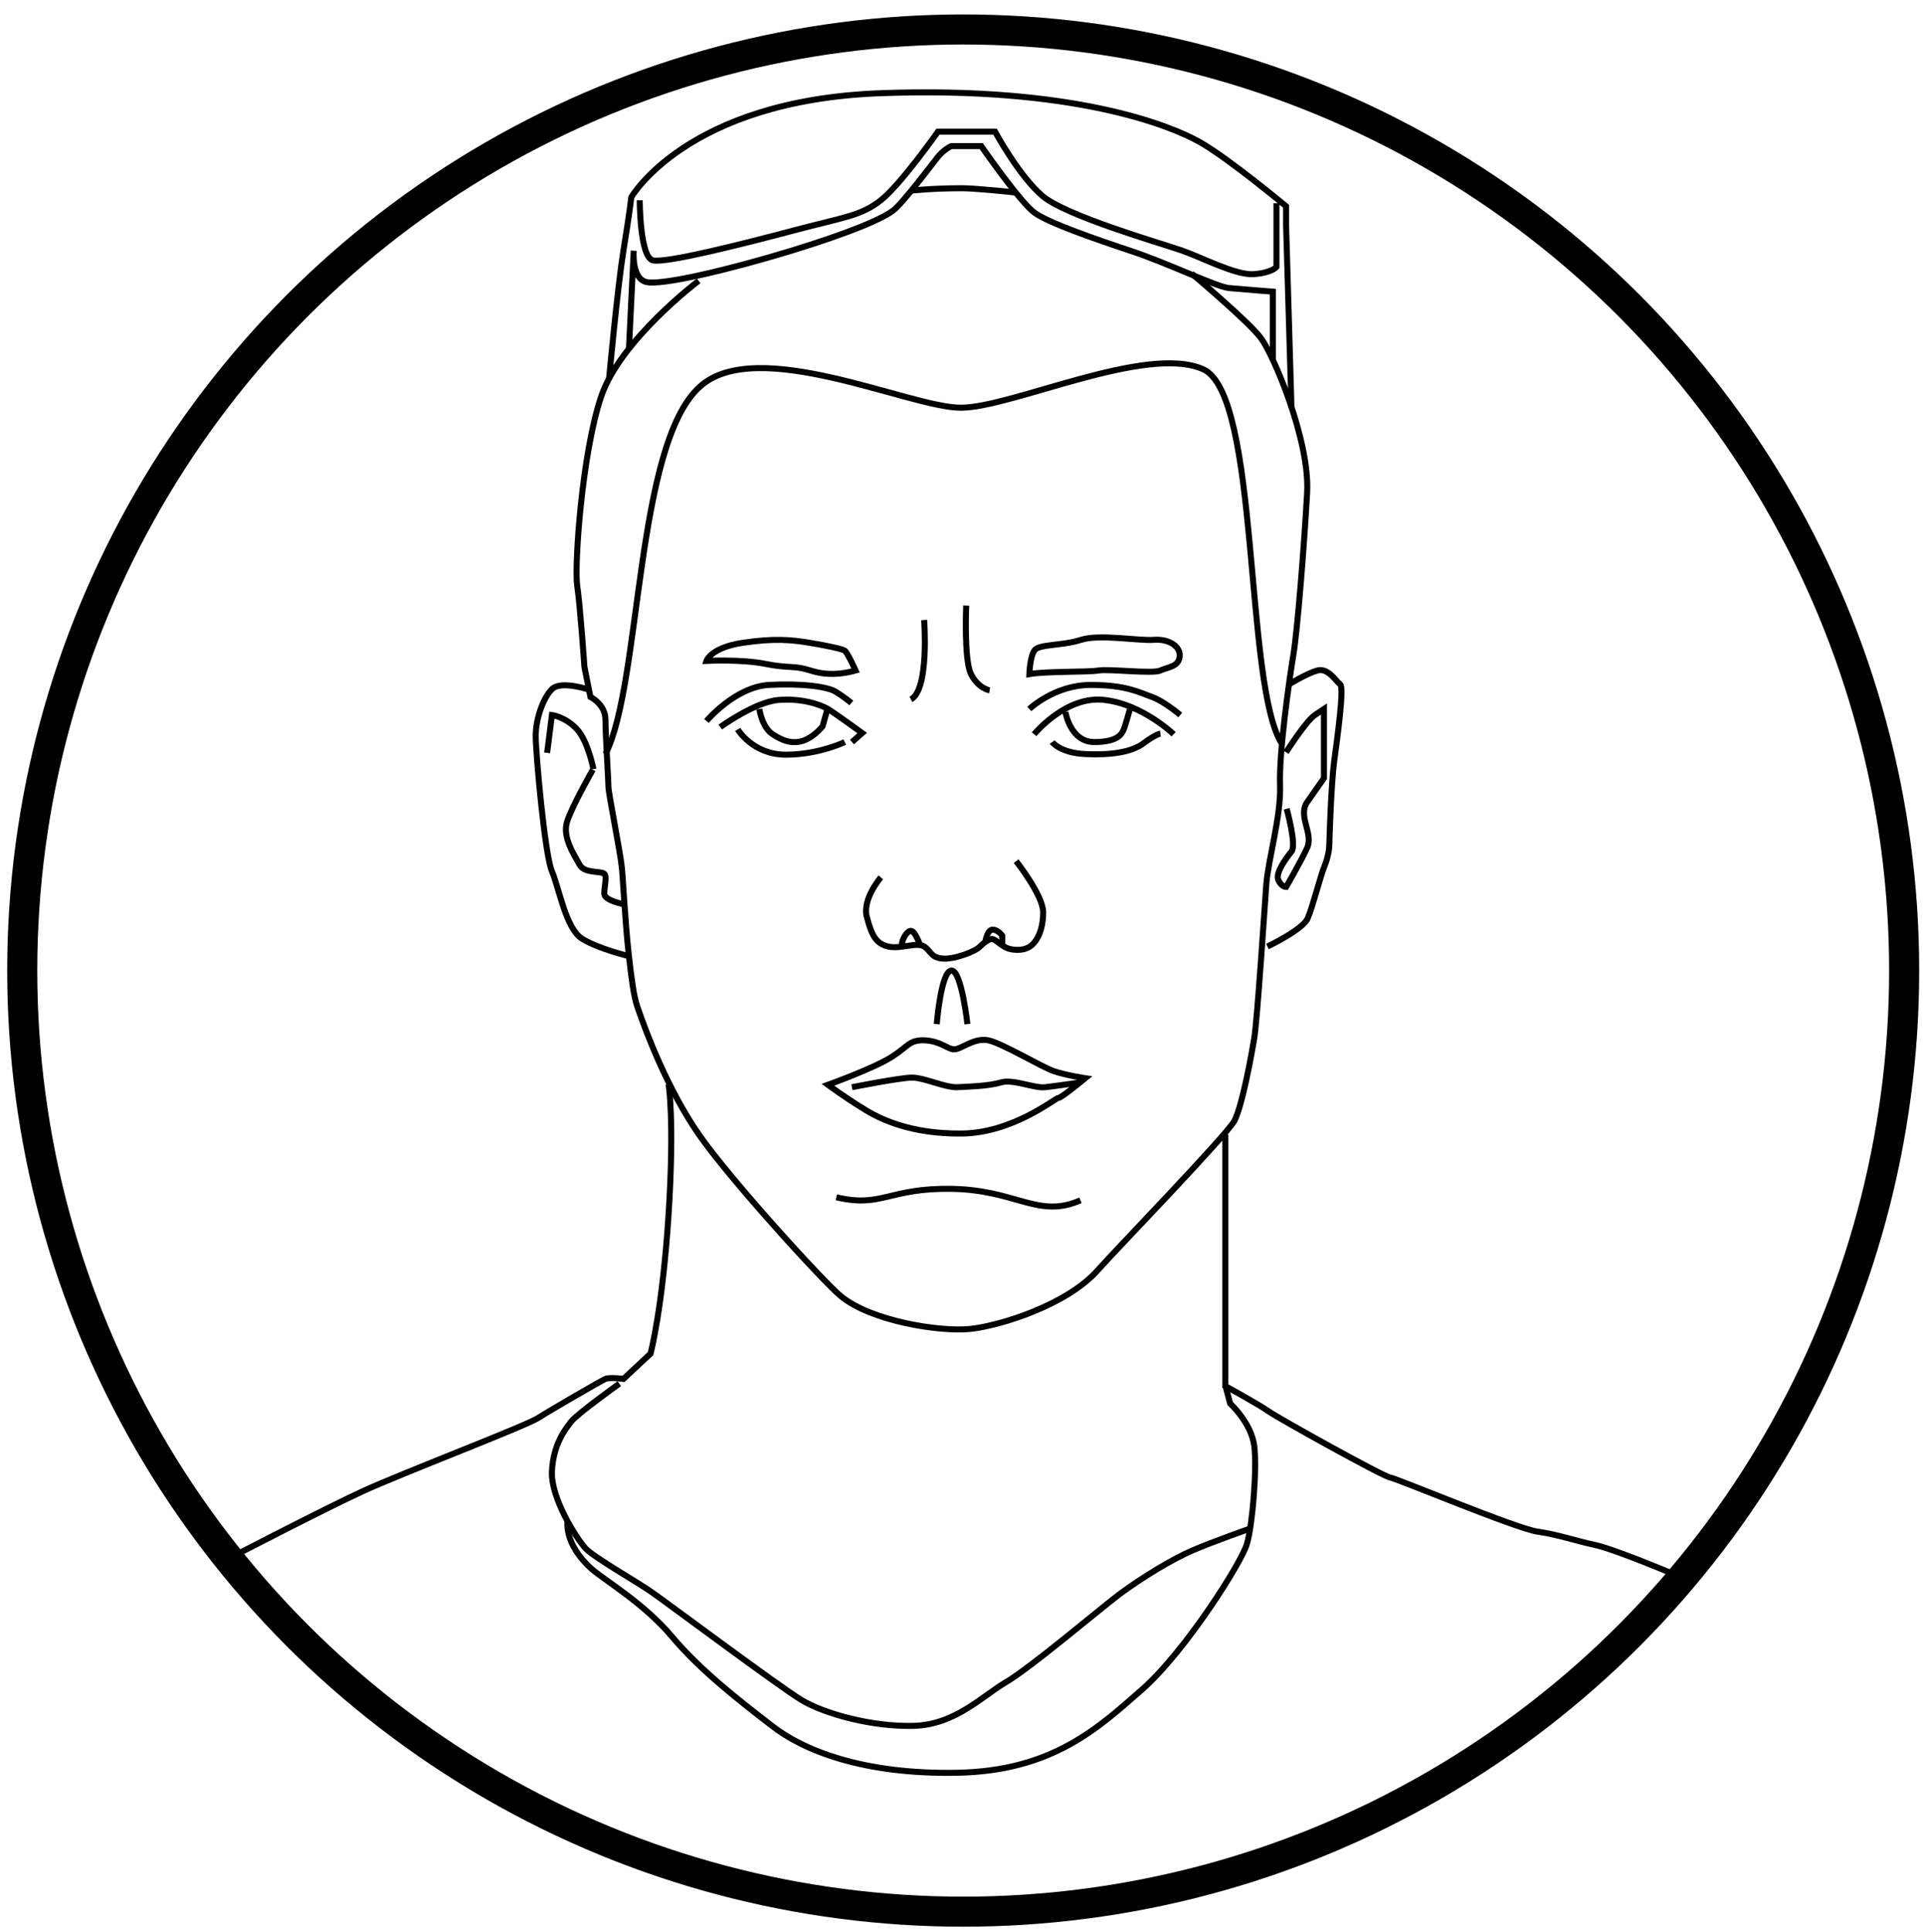 <?xml version="1.0" encoding="UTF-8"?> <!-- Generator: Adobe Illustrator 23.1.1, SVG Export Plug-In . SVG Version: 6.00 Build 0) --> <svg xmlns="http://www.w3.org/2000/svg" xmlns:xlink="http://www.w3.org/1999/xlink" id="Слой_1" x="0px" y="0px" viewBox="0 0 320 321.3" style="enable-background:new 0 0 320 321.3;" xml:space="preserve"> <style type="text/css"> .st0{display:none;} .st1{display:inline;} .st2{fill:none;stroke:#000000;stroke-miterlimit:10;} .st3{fill:none;stroke:#000000;stroke-width:5;stroke-miterlimit:10;} </style> <g id="Слой_2_4_" class="st0"> </g> <g> <g id="Слой_2_3_" class="st0"> </g> <g id="Слой_1_4_"> <g id="Слой_2_1_" class="st0"> </g> <g id="Слой_1_2_" class="st0"> <g id="Слой_1_1_" class="st1"> </g> <g class="st1"> <path class="st2" d="M226,113.3v2.9c0,0,6-3,8.2-1.2s2,8.5,1.8,12.8c-0.2,4.3-4.8,21.2-5.8,23.2s-4.8,7-4.8,11s2,7-0.8,8 s-5.5,0.8-5.5,0.8s-3,9.5-3.8,10.8s-5,14.5-6,17s-10,19.2-12.2,23.2s-9,11.2-10,13s-3,0.5-4,2.5s-1.5,5-2.8,6.2s-4,4-5.8,6.5 s-8.8,5.5-8.8,5.5l-10.2-0.2h-14.2c0,0-5.5-7.5-8.5-9.8s-5.5-3-6.5-3s-6.8,0.8-8.2-2.2s-0.2-12.8-0.2-12.8s-3-10.8-1.8-12.8 s2-1,2.8-2s0.8-5.8,0.8-5.8l-1-3.5l-5-9"></path> <path class="st2" d="M96.2,113c0-3.1,0.3-9.2,0.3-9.2S97,79,105.2,68s17.8-24.2,32.5-29.2s19.5-6.2,29.8-5.5s13.8,2.5,18.8,4.5 S208,53,213.2,62s9.5,21.5,10.8,30.5s2,15.2,2,15.2v3"></path> <path class="st2" d="M39.6,260.7l50.8-23.1v-11.1c0,0,5.5-12.9,6.9-16.2s6.9-9.7,6.9-9.7l7.8-6.9l1.4-2l-7-15.5l-2.5-5.5 c0,0-3.5-0.8-3.8-4.2s0.5-3.5,1-6.2s-4.8-13-8.2-17.8s-6.5-8-6.2-13.2s1.5-8,3.5-9s4.8,0,4.8,0s0.3-0.9,0.7-2.1"></path> <path class="st2" d="M89.5,239.3c0,0,2.7,17.9,3.3,21.4c0.7,3.5,3.5,14.8,5.7,18.3s18.7,24.5,19,25.2s5.7,5.3,6.2,5.8 s8,6.3,8,6.3"></path> <path class="st2" d="M283,260.7c0,0-10.7-5.7-14.2-6.7s-8.3-1.5-11.3-3s-11.5-6.7-11.5-6.7s-0.8-13.8-2.2-18.3 c-1.3-4.5-3.7-12.7-7.7-17.7s-9.3-10.3-11.2-11.2c-1.8-0.8-2.8-1.5-2.8-1.5s0.2-3.5-1.7-5s-6.5-5.3-6.5-5.3"></path> <path class="st2" d="M245.8,245.7c0,0,0.3,4.3-0.8,7.3c-1.1,3-0.7,4.8-4.5,7s-13,7.8-13,7.8s-11.2,4.3-15.3,7.5 c-4.2,3.2-14.7,6-16.5,6.8s-21.3,4.2-27,4.5s-7,0.8-12.2,0s-10.2-3.7-14.7-5.5s-7.5-2.5-10.2-4.2s-3.5-2.8-3.5-2.8 s-7-13.2-7.8-14.3c-0.8-1.2-3.2-2.7-3.5-5s-1.7-4.7-0.7-5.5s4.3,0.3,5.2,0.8c0.8,0.5,1.3,1.3,5.3,1.8s5,1,5,1s-4.3-6.8-9.5-7.3 s-6.7-0.5-7.3-2.8c-0.7-2.3-1.2-4.3-1.2-5.3s0.7-15.5,0-18.8s0-7,0-7h2.8"></path> <path class="st2" d="M116,256.8l1.8,25.7c0,0-3-10-6.5-17s-7-14.8-7.2-16.8"></path> <path class="st2" d="M113.4,257.5c0,0-1-5.3-2.4-8.8s-2.5-5.2-4.5-9.3c-2-4.2-2.5-4.5-3-8.7"></path> <path class="st2" d="M130.3,314.3l-0.5-2.3c0,0-0.2-4.9,0-9.9s4.8-7.9,8.2-11.3c3.3-3.4,12.1-4.6,15.8-4.4 c3.6,0.3,5.9,2.1,6.8,2.5c0.9,0.4,0.9,2.1,1,5.4s-1.6,5-1.6,5s0.5,0.5,1.2,1.2c0.7,0.6,6.6,5.9,9.6,8.7c3.1,2.8,5,8.5,5,8.5 s2.7-0.4,6.2-2.3s13.5-14.2,13.8-15.2s6.2-9.3,6.7-10s6.3-10,6.3-10l1.3-3.7"></path> <path class="st2" d="M142.4,316.3c2-1.8,4.2-3.9,4.6-6.6c0.5-2.7-0.5-1.5,1.4-4.3s0.6-2.5,3.6-4.5c3-1.9,5.9-1.8,5.9-1.8"></path> <path class="st2" d="M156.2,254.3c0,0-3.2-5.2-7.8-10.2c-4.7-5.1-10.2-9.4-12.3-11.1s-8.3-7.1-10.7-9.9 c-2.3-2.9-6.3-10.3-6.3-10.3"></path> <path class="st2" d="M129.6,242.3c0,0-1.6-2.2,1.2-3s4.7-1,5.3-1c0.7,0,3,1,3,1s7.3,5,9.5,8s5,7,5,7"></path> <path class="st2" d="M124.8,242.6c0,0-2.7-5.2-4.2-9s-2.7-6-2.7-6"></path> <path class="st2" d="M228.9,111.4c0,0-14.7,9.4-14.9,9.4c-0.3,0-3.9,0-3.9,0h-2.7l-1.3-4.7h7.8l14.9-6.7L228.9,111.4 L228.9,111.4z"></path> <polygon class="st2" points="92.8,113.8 102.2,127.2 108.2,127.2 108.2,122.8 103.2,121.8 94.6,111 92.8,111 "></polygon> <path class="st2" d="M130,147.5c-12,0-21.8-9.8-21.8-21.8s9.8-21.8,21.8-21.8s21.8,9.8,21.8,21.8S142,147.5,130,147.5z M130,106.9c-10.4,0-18.8,8.4-18.8,18.8s8.4,18.8,18.8,18.8s18.8-8.4,18.8-18.8S140.4,106.9,130,106.9z"></path> <path class="st2" d="M186.2,147.5c-12,0-21.8-9.8-21.8-21.8s9.8-21.8,21.8-21.8s21.8,9.8,21.8,21.8S198.3,147.5,186.2,147.5z M186.2,106.9c-10.4,0-18.8,8.4-18.8,18.8s8.4,18.8,18.8,18.8s18.8-8.4,18.8-18.8S196.6,106.9,186.2,106.9z"></path> <path class="st2" d="M151.4,129l1.4,0.5c0,0,1.6-4.7,4.6-4.9s7,2.7,7,2.7"></path> <path class="st2" d="M165.1,120.4c0,0-1-0.5-3.6-1.2s-8.7,0-8.7,0l-1.5,2.8"></path> <path class="st2" d="M143.6,153.6l-4.4,3c0,0-4,2-5.8,5.4s-4.8,7-4.8,7v4c0,0,0,1.8,2.8,1.6s9-2.4,9-2.4s3.4-0.8,4-0.8 s3.2,0.6,7.4,0.2c4.2-0.4,6.3-1.4,6.3-1.4v-1.4c0,0,5.4,2.4,7.8,2.4c2.4,0,4.8,0.2,4.8,0.2s-2.6-7-2-6.2s5.6,7.6,7,7.6 s3.8-0.2,3.8-0.2v-2.2l6.6,1.4c0,0,0.5-0.2,2.1-0.2s4.8-0.4,4.8-0.4l-2.2-5l-6.6-6.8l-7.4-4.8c0,0-6-0.8-6.6-1s-3,0-3,0l1.4,2.8 l-2.8-2.9v3.9l-2.8-3.9h-5.1l-2,1.3c0,0-1.2-1.8-1.8-1.3s-2.6,0.9-2.6,0.9L143.6,153.6z"></path> <path class="st2" d="M137.9,174.6l3.3,2.6c0,0,11.8,0.4,14,0s6.3-0.6,11.5,0.2s6.9-0.1,8.7-1.3s1.4-2.2,1.4-2.2l0.3-1.1"></path> <path class="st2" d="M97.6,129.4c0,0,0.6-1.6-2.2-2.2c-2.8-0.6-4,1.1-4,1.1s-0.8,4.1,0,5.1s2.9,6.6,2.9,6.6"></path> <polyline class="st2" points="101.2,159 99.4,137.6 99.4,125.7 99.4,123.2 "></polyline> <path class="st2" d="M116.8,119.1c0,0,7.2-6.3,9.6-6.5s4.7-1.5,6.5-1.1c1.8,0.5,8.2,3.6,8.2,3.6l2.9,2.4"></path> <path class="st2" d="M124.4,114.1c0,0,1,2.5,1.9,2.9s2.3,0.9,2.3,0.9s2.2,0.1,3.9,0c1.6-0.1,2.9-2.1,3.2-1.9s1.5-1.9,1.5-1.9"></path> <path class="st2" d="M174.7,116c0,0,3.9-3.7,4.9-3.9s3.6-1.7,5.6-1.9c2-0.1,4.4,0,4.4,0l4.7,1.2l6.1,4.6"></path> <path class="st2" d="M180.9,113.1c0,0,0.3,1.4,1.5,2.2c1.2,0.8,2,1.5,2.8,1.5c0.9,0,2.5,0.2,3.9,0s3.5-1.3,3.9-1.5 s1.8-2.2,1.8-2.2"></path> <path class="st2" d="M146.2,148.5c1.1-0.8,1.1-2.6,2.4-2.5c1.3,0.2,2.4,0.8,2.6,0.9c0.2,0,2.3,2.8,2.3,2.8s-1.3-0.2-1.6,0 C151.5,149.9,146.2,148.5,146.2,148.5z"></path> <path class="st2" d="M162.1,148.5c1.3-0.4,2.7-2.1,3.8-2.1c1.2,0,2,0.2,2.7,0.5c0.8,0.3,3.6,1.6,3.6,1.6s-1,0.9-3.7,0.7 s-5,0-5,0L162.1,148.5z"></path> <path class="st2" d="M146.2,152.5c-0.1-0.1-2.4-1.1-3.3-1.9c-0.9-0.8-1.7-2.3-2.1-2.8s-0.9-1.9-0.9-1.9s-1.4,4.7-2.8,6.5 c-1.4,1.8-6.1,6.8-7.9,9.5c-1.8,2.7-3.3,7.5-3.3,8"></path> <path class="st2" d="M173.8,152c0,0,1.9-0.5,2.4-1.2s0.7-0.7,1.5-1.6c0.9-0.9,1.9-3.2,1.9-3.2l6.6,5.2c0,0,3.1,4.8,4.1,6.3 s4.6,6,4.6,6s-1.1-0.7-1.8,5.7c-0.7,6.3-1.7,13.2-1.7,13.2"></path> <path class="st2" d="M130.4,204.3c2.1,0.7,8.2,6,9.9,6.5s7.3,3.5,10,3.5s10.9,0,13.4,0s11.8-1,13.3-1.6s8.6-3.2,10.6-4.8 c1.9-1.5,1.9-2.3,4.1-2.3c2.2,0,3.3-0.2,3.3-0.2l9.1-6.7l8.5-9"></path> <path class="st2" d="M222.8,146c0,0,0.2-9.3,0-11.3s-0.9-2.7,0.1-2.5c0.9,0.2,1.9,1.2,1.9,0.7s-0.7-0.2,1-4.8 c1.7-4.7,0.7-5,2.3-5.5c1.7-0.5,2-3.2,4.2-1.7s2.5,4.1,2.5,4.9S232,140,232,140l-1.3,1.1c0,0-1.8,7.6-3,8.6s-1.2,1-3,3.7"></path> <path class="st2" d="M167.2,107.5c-0.5-0.2-4.8-4-5.1-7.5s0.3-6.8,0-7.7c-0.3-0.8-1.1-4.8-1.1-4.8"></path> <path class="st2" d="M167.2,101c-2-2.5-3.3-4.7-1.2-6c2-1.3,1.7-1.3,4.2-2s4,0.2,5.3,0s4.5-1,5.4-1.2s2.2,0,2.2,0 s-3.6,2.5-2.2,2.2s3.4-2.2,3.4-2.2v1.6l3.2,0.7c0,0,6.1,0.5,7.4,1.3c1.2,0.8,4.1,1.5,4.6,2.2s1.3,1.2,0,2.2s-1.3,0.8-3.5,1.3 s-3.2,1.7-5.7,1s-4.7-0.5-6-1.2c-1.2-0.7-1.7-1.5-3.4-1.3s-0.4-0.3-4.8-0.7c-4.3-0.3-4.2-1.2-5.5-0.5 C169.3,99,167.2,101,167.2,101z"></path> <path class="st2" d="M111.7,107.5c0.8-2.3,5.1-4.8,5.2-5.3s-0.3-1.2,0-2.9c0.3-1.7-0.3-3.2,2.2-3.5s4.8-0.5,6.8-0.7 s3.7-0.5,7.5-0.7s6.2,0.7,6.8,1.2c0.7,0.5,1.3,1.8,1.3,1.8l1.5,2.7c0,0-2.8,0.6-4.2,0.8c-1.3,0.2-4.2-1.5-6.3,0 c-2.2,1.5-2.4,2-3.9,1.8c-1.4-0.2-4.2-0.6-4.2-0.6l-3.1,1.3c0,0-3.2,0.7-3.3,0.8c-0.2,0.1-4,1.9-4,1.9L111.7,107.5z"></path> <path class="st2" d="M116.2,125.7c0,0.1,3.7,2.5,6.7,3.7c3,1.3,5.7-0.1,8.8,0c3.2,0.1,6-1.2,7.5-2.3c1.5-1.1,4.9-4.9,4.9-4.9"></path> <path class="st2" d="M172.3,120.4h1.5c0,0,4.2,7.1,12.4,8.3s12.4-1.6,12.4-1.6l2.7-2.4"></path> <circle class="st3" cx="160.2" cy="161.4" r="156.5"></circle> </g> </g> <g id="Слой_1__x28_копия_x29_"> <g id="Слой_1_3_" class="st0"> </g> <g id="Слой_2_2_"> <circle class="st3" cx="160.2" cy="161.4" r="156.5"></circle> </g> </g> </g> <path class="st2" d="M38,259.2c0,0,15.8-8.2,22.3-11.2s27-10.8,29.2-12.2s10.5-6.2,11.2-6.5s3,0,3,0l4.5-4.2c0,0,2-7.5,3-23.2 s0-21.6,0-21.6"></path> <path class="st2" d="M203.8,188.7v41.8c0,0,5.5,3,7.2,4.2s19,10.8,20.2,11s21,8.5,24.5,9c3.5,0.5,6.2,1.5,9.5,2.2s13,4.8,13,4.8"></path> <path class="st2" d="M103,230.1c0,0-7,5-8,6.3s-3,3.8-3.2,8.3s4.2,11.3,5.6,12.8s8.8,5.7,10.9,7.2c2.2,1.5,21.2,15.7,25,18 s11.8,4.5,18.7,4.3c6.8-0.2,11.2-4.8,15.2-7.2c4-2.3,15.2-11.8,19-14.7c3.8-2.8,8.7-5.8,12.2-7.3s9.5-3.6,9.5-3.6"></path> <path class="st2" d="M203.8,230.4l0.8,3c0,0,3.5,3.2,4,7s-0.3,13.3-1.2,16.3c-0.8,3-10.3,18-17.5,24.3s-14.8,13.5-30.7,13.8 c-15.8,0.3-25.7-3.8-30.8-7.8c-5.2-4-11.9-9.2-16.6-14.8s-11.1-9.3-13.4-11.3c-4.7-4.2-4-8-4-8"></path> <path class="st2" d="M116.2,46.7c0,0-13,9.8-16.2,19.2s-4.5,28.2-4,31.5s1.2,13.5,1.2,13.5l1,5c0,0,2.5,1.2,2.5,3.8 s0.5,10.2,0.5,11.2s2,11,2.2,13.2c0.2,1.4,0.5,8.6,1.2,14.9c0.4,3.5,0.8,6.7,1.4,8.4c1.6,4.7,5.1,13.8,10.2,21.2 s20.8,24.6,23.6,26.9c5,4.2,16.5,6,21.5,5.5s16.2-4,21.3-9.8c3.3-3.7,21.3-22.3,22.7-24.8c1.3-2.5,2.8-10.7,3.3-13.7 s1.7-21.3,2-25.5s2.5-11.5,2.3-16.7s1.5-17.3,2.2-21.5s1.8-18.2,2.3-27s-5.7-23.2-7.7-25.8c-2-2.7-11.5-10.7-11.5-10.7"></path> <path class="st2" d="M98,114.7c0,0-4.7-1.6-6.2-0.1s-2.7,5-2.7,7.8s1.5,19.7,2.7,22.5c1.2,2.8,2.3,9.5,5,11.2s7.8,2.9,7.8,2.9"></path> <path class="st2" d="M98.7,127.9c0,0-0.9-4.7-2.8-6.7s-4.1-2.3-4.1-2.3l-0.8,6.3"></path> <path class="st2" d="M103.9,150.4c0,0-3.4-0.6-3.4-1.8s0.5-2.8,0-3.3s-3.3,0-4.1-1.5s-2.9-4.5-2.1-7.1s4.3-8.7,4.3-8.7"></path> <path class="st2" d="M210.8,157.4c0,0,5.9-2.8,6.7-4.7c0.8-1.8,2.1-7,2.8-8.7s0.8-3.2,0.8-3.7s0.3-10,0.8-13.7s1.7-12.3,1-12.8 s-2-2.8-3.8-2.3s-4.7,2.3-4.7,2.3"></path> <path class="st2" d="M137.7,180.4c0,0,7.8-2.8,10.7-4.7c2.8-1.8,2.8-2.8,5.5-2.7c2.7,0.2,3.7,1.5,4.8,1.5c1.2,0,3.3-2,5.7-1.5 c2.3,0.5,8.8,4.4,10.8,5.1s5.3,1.2,5.3,1.2s-4,3.3-4.5,3.3s-7.5,5.8-16,5.9c-8.5,0.1-13.7-2.4-16.5-4.2 C140.7,182.6,137.7,180.4,137.7,180.4z"></path> <path class="st2" d="M141.7,180.8c0,0,8-1.6,10-1.6s5.3,1.6,7.4,1.6c2.1-0.1,5.4-0.2,7.4-0.8s5.5,1,7.3,0.8s5.9-0.8,5.9-0.8"></path> <path class="st2" d="M146.5,145.9c0,0-3.2,3.7-2.3,6.7c0.8,3,1.5,4.3,3.5,4.8s4.8-0.8,6,0s1.1,1.8,3,2c2,0.2,5.6-1.2,6.3-2 c0.8-0.8,1.7-1.4,2.2-1.2s0.8,0.6,1.8,1.2c1,0.7,3.2,0.8,4.3,0c1.2-0.8,2.2-2.8,2.2-5.7c0-2.8-4.5-8.5-4.5-8.5"></path> <path class="st2" d="M150,157.1c0-0.8,0.8-2.3,1.5-2.3s1.5,2.3,1.5,2.3"></path> <path class="st2" d="M163.9,156.5c0,0,0.3-1.9,1.2-1.9s1.6,1,1.6,1v1.4"></path> <path class="st2" d="M119.8,120.9c0,0,5.8-4.2,9.7-4.5c3.8-0.3,6.8,0.7,8.2,1.5c1.3,0.8,5.7,4,5.7,4l-1.7,1.5"></path> <path class="st2" d="M172,122.1c0,0,5.3-6.5,11.7-5.7c6.3,0.7,11.5,5.7,11.5,5.7"></path> <path class="st2" d="M175,123.4c0,0,1.3,1.8,5.5,2s7.7-0.3,9.7-1.8s2.8-1.6,2.8-1.6"></path> <path class="st2" d="M122.7,121.3c0,0,2.5,4.2,8,4.2s9.8-2.1,9.8-2.1"></path> <path class="st2" d="M117.5,119.9c0,0,4.7-5.6,10.3-6c5.7-0.3,10,0.3,11.3,1.2c1.3,0.8,2.5,1.8,2.5,1.8"></path> <path class="st2" d="M171.2,117.9c0,0,4.2-4,10.2-4s8.2,1.3,10.2,2s4.7,3,4.7,3"></path> <path class="st2" d="M142.3,111.5c-2.2,0.6-4.7,0.9-7.5,0s-3.5-0.3-7.5-1.1c-4-0.8-9.8-0.5-9.8-0.5s0.7-2.2,6-3s8.2-0.5,11.2,0 s5.3,1,5.8,1.3C141,108.6,142.3,111.5,142.3,111.5z"></path> <path class="st2" d="M171.2,112.1c2.8-0.5,9.7-0.3,11.5-0.6c1.8-0.3,9,0.6,10.3,0s3-0.6,3.2-2.3c0.2-1.7-1.8-3-4.3-2.8s-9-1-12.1,0 s-6.9,0.7-7.7,1.7S171.2,112.1,171.2,112.1z"></path> <path class="st2" d="M126.3,117.9c0,0,0.4,3,2.2,4.2c1.7,1.1,2.8,1.4,4.1,1.3c2.3-0.2,4.2-2.6,4.2-2.6l0.8-2.8"></path> <path class="st2" d="M177.2,118.4c0,0,0.8,5,4.8,5s4.6-1.4,4.9-2.1c0.3-0.7,1-3.3,1-3.3"></path> <path class="st2" d="M101.3,63c0,0,1.4-15.2,2.4-21.4c1-6.1,1.3-8.8,1.3-8.8s9.2-16.1,41.4-17.3s48.3,5.4,53.1,8.1 c4.8,2.7,14.4,10.7,14.4,10.7v3.1l0.9,30.4"></path> <path class="st2" d="M104.6,58.1l0.8-16.4c0,0-0.4,4.6,2.1,5.2c2.5,0.6,13.6-2,24.1-5.2c10.4-3.2,15.6-5.5,17.2-6.9 s6.1-7.3,7.1-8.6c1-1.3,2.3-1.9,2.3-1.9h5c0,0,6.5,9.4,8.9,11.1c2.4,1.7,9.9,4.3,15.9,6.3c6.1,2,14.3,6,16.4,6.2s7.3,0.6,7.3,0.6 v11.2"></path> <path class="st2" d="M151.5,31.7c0,0,3.5-0.4,8.5-0.4c2.3,0,8.8,0.7,8.8,0.7"></path> <path class="st2" d="M106.4,33.3c0,0,0,9.5,2.2,10s15.2-2.8,23.5-5s11.1-2.4,14.4-5s9.5-11.4,9.5-11.4h9.5c0,0,4,7.4,7.9,10.7 s19.5,7.8,23,9s8.9,4.1,12,4c3.1-0.2,3.9-1.2,3.9-1.2V33.8"></path> <path class="st2" d="M214,134.5c0,0,1.7,6.1,0.8,7.1c-0.8,1-2.7,3.5-2.2,4.7s1.3,1.2,1.3,1.2s2.4-4.1,3.5-6.5s-1.6-5.3,0-7.6 s2.8-4,2.8-4v-11.5c0,0,0,0-1.5,1s-4.8,6.2-4.8,6.2"></path> </g> <path class="st2" d="M139.1,199.1c7.7,1.8,8.6-1.6,19.3-1.4s14.3,5,21.3,1.9"></path> <path class="st2" d="M213.2,123.7c-6.3-9.9-3.6-58.1-13.1-62.3c-9.5-4.2-31.8,6.4-40.3,6.4s-33.9-12.1-43.4-3.5 c-10.8,9.7-9.7,49.4-15.7,61.1"></path> <path class="st2" d="M155.8,170.3c0,0,0.7-8.7,2.4-8.9c1.7-0.2,2.7,8.9,2.7,8.9"></path> <path class="st2" d="M160.7,100.7c0,0-0.4,9,0.8,11.4s3.1,2.7,3.1,2.7"></path> <path class="st2" d="M153.7,103.1c0,0,0.9,11.6-2.2,13.2"></path> </svg> 